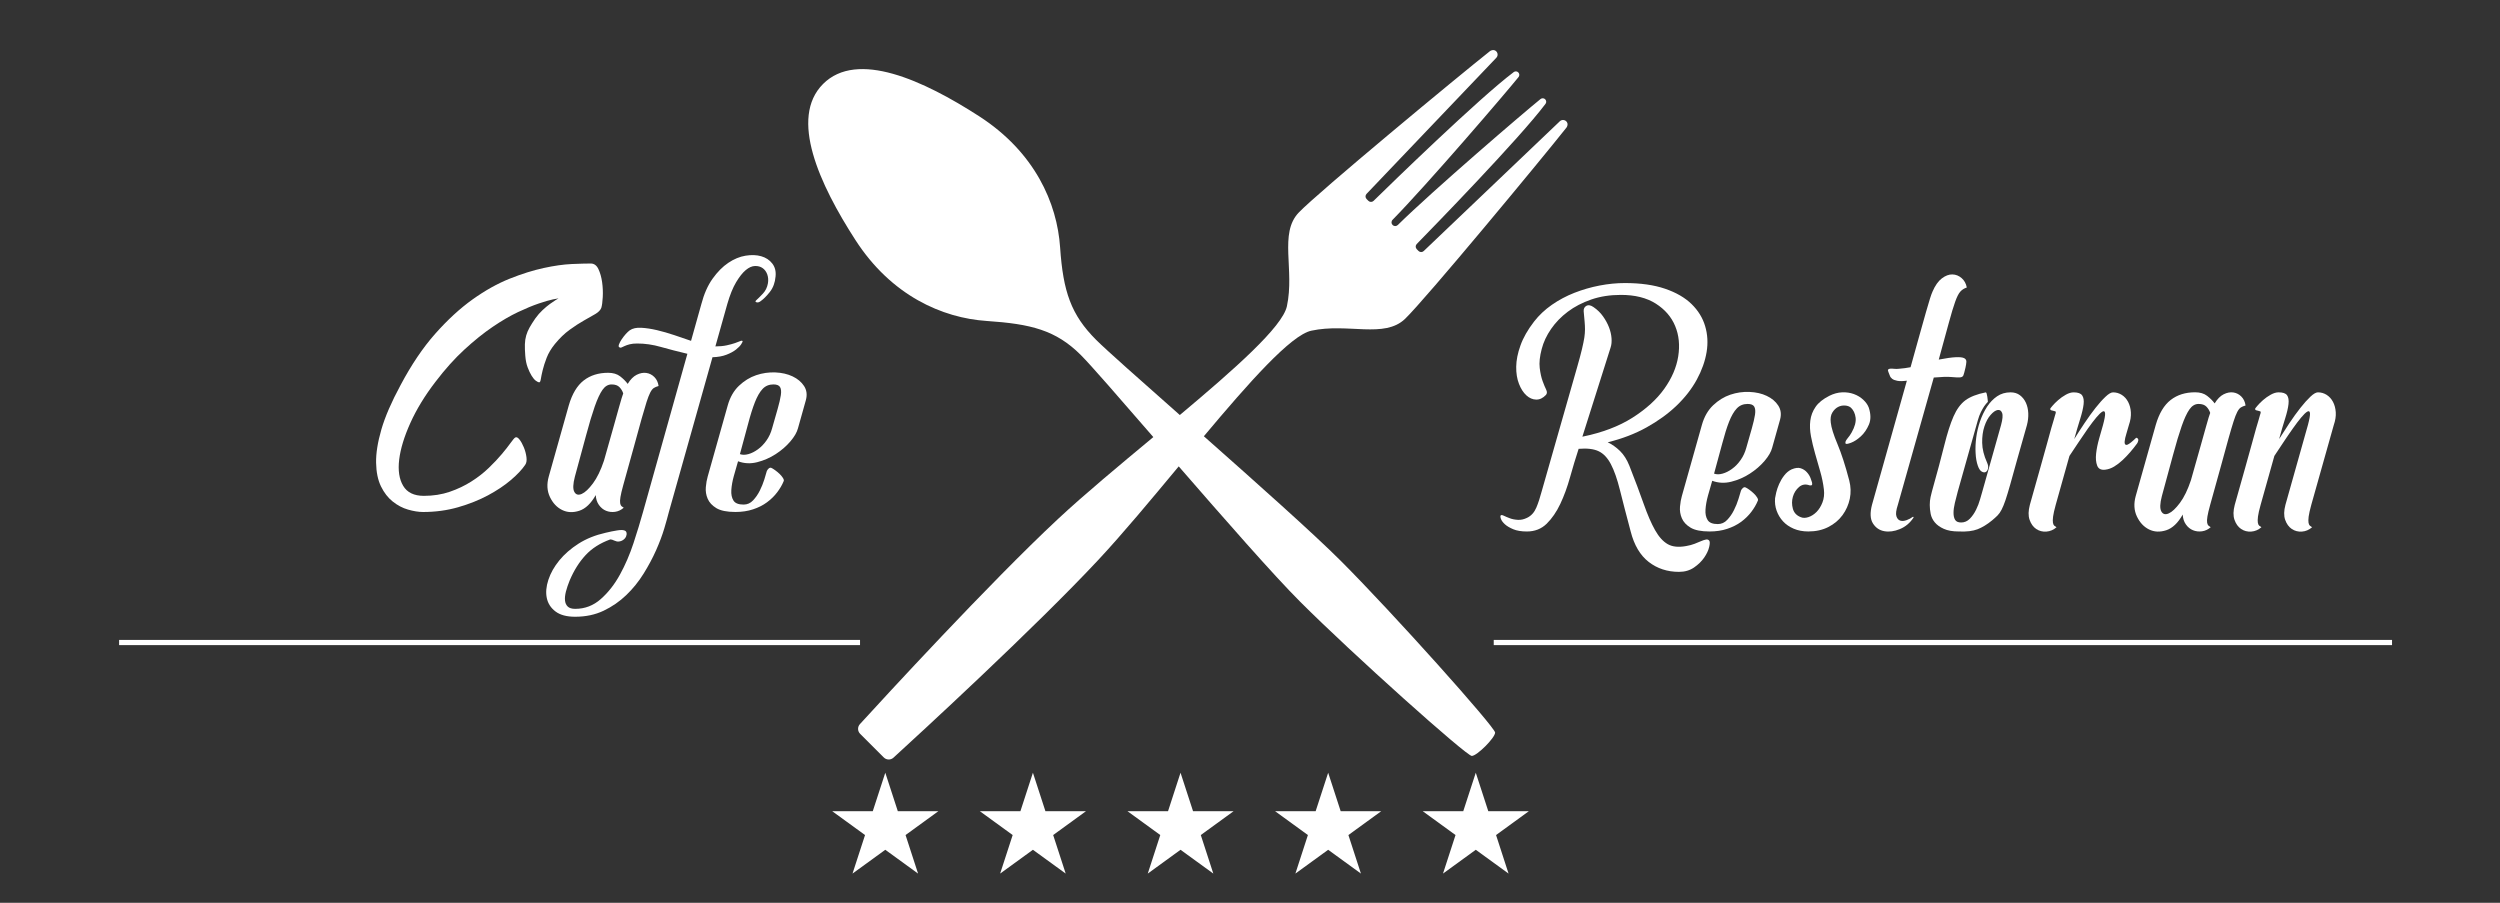 <?xml version="1.0" encoding="utf-8"?>
<!-- Generator: Adobe Illustrator 16.0.0, SVG Export Plug-In . SVG Version: 6.00 Build 0)  -->
<!DOCTYPE svg PUBLIC "-//W3C//DTD SVG 1.1//EN" "http://www.w3.org/Graphics/SVG/1.1/DTD/svg11.dtd">
<svg version="1.1" id="Layer_1" xmlns="http://www.w3.org/2000/svg" xmlns:xlink="http://www.w3.org/1999/xlink" x="0px" y="0px"
	 width="180px" height="65px" viewBox="0 0 180 65" enable-background="new 0 0 180 65" xml:space="preserve">
<rect x="0" y="0" width="180" height="65" fill="#333333" stroke="none"/>
<path fill="#FFFFFF" d="M94.415,23.81c2.624-0.57,5.252,0.583,6.75-0.853c1.462-1.404,9.828-11.503,11.617-13.766
	c0.063-0.077,0.1-0.22,0.073-0.315c-0.069-0.234-0.36-0.317-0.542-0.15l-9.806,9.349c-0.104,0.1-0.27,0.098-0.371-0.003l-0.129-0.13
	c-0.102-0.102-0.104-0.268-0.002-0.373c1.15-1.176,7.394-7.588,9.273-10.094c0.074-0.1,0.063-0.238-0.024-0.326
	c-0.091-0.091-0.234-0.099-0.335-0.019c-1.17,0.943-7.718,6.554-10.279,9.072c-0.104,0.102-0.271,0.101-0.374-0.002
	c-0.102-0.103-0.104-0.269-0.002-0.373c2.518-2.563,8.129-9.11,9.072-10.28c0.08-0.1,0.071-0.244-0.019-0.334
	c-0.088-0.088-0.227-0.099-0.326-0.024c-2.505,1.88-8.919,8.124-10.095,9.274c-0.104,0.101-0.269,0.1-0.372-0.003l-0.129-0.129
	c-0.102-0.102-0.104-0.267-0.004-0.371l9.349-9.805c0.166-0.181,0.085-0.473-0.15-0.541c-0.095-0.029-0.238,0.01-0.316,0.071
	c-2.262,1.79-12.362,10.155-13.764,11.619c-1.438,1.499-0.284,4.125-0.854,6.75c-0.322,1.482-3.771,4.527-7.709,7.828
	c-2.866-2.534-5.292-4.679-6.025-5.411c-1.805-1.805-2.378-3.472-2.594-6.657c-0.215-3.186-1.817-6.854-5.827-9.442
	c-4.008-2.588-8.785-4.782-11.239-2.328c-2.454,2.453-0.26,7.23,2.329,11.238c2.587,4.009,6.257,5.611,9.442,5.827
	c3.185,0.215,4.987,0.653,6.792,2.459c0.718,0.717,2.771,3.084,5.214,5.902c-2.46,2.047-4.948,4.111-6.861,5.895
	c-4.919,4.588-12.601,12.951-14.265,14.773c-0.182,0.199-0.175,0.506,0.016,0.696l1.703,1.703c0.191,0.191,0.498,0.198,0.697,0.016
	c1.821-1.664,10.185-9.346,14.773-14.265c1.747-1.875,3.762-4.298,5.766-6.708c3.279,3.776,6.829,7.83,8.736,9.737
	c3.771,3.773,11.985,11.118,12.366,11.111c0.379-0.008,1.67-1.3,1.679-1.68c0.006-0.38-7.34-8.593-11.111-12.365
	c-1.939-1.94-6.064-5.614-9.86-8.973C89.943,27.517,92.945,24.128,94.415,23.81z"/>
<g>
	<g>
		<path fill="#FFFFFF" d="M42.534,18.973c0.241,0,0.424,0.132,0.551,0.399c0.126,0.266,0.216,0.58,0.267,0.94
			c0.051,0.362,0.066,0.719,0.047,1.075c-0.019,0.354-0.054,0.615-0.105,0.779c-0.063,0.165-0.209,0.314-0.437,0.447
			c-0.228,0.133-0.501,0.289-0.817,0.466c-0.317,0.178-0.659,0.399-1.026,0.666c-0.368,0.266-0.722,0.608-1.064,1.026
			c-0.267,0.33-0.463,0.66-0.59,0.988c-0.127,0.331-0.222,0.625-0.285,0.884c-0.063,0.26-0.108,0.473-0.133,0.637
			s-0.063,0.247-0.114,0.247c-0.063,0-0.146-0.038-0.248-0.114c-0.101-0.076-0.203-0.196-0.304-0.361
			c-0.102-0.165-0.197-0.364-0.285-0.6c-0.089-0.234-0.146-0.516-0.171-0.845c-0.025-0.317-0.035-0.589-0.028-0.818
			c0.006-0.228,0.038-0.44,0.095-0.637c0.057-0.197,0.139-0.389,0.247-0.58c0.107-0.19,0.244-0.405,0.409-0.646
			c0.164-0.228,0.338-0.427,0.522-0.598c0.184-0.172,0.358-0.317,0.523-0.438c0.165-0.12,0.304-0.215,0.418-0.285
			c0.114-0.07,0.184-0.111,0.209-0.124c-0.025,0-0.161,0.025-0.408,0.076c-0.248,0.051-0.586,0.149-1.017,0.295
			c-0.431,0.146-0.929,0.352-1.493,0.618s-1.172,0.621-1.825,1.064c-0.653,0.443-1.331,0.988-2.035,1.635
			c-0.703,0.646-1.396,1.419-2.081,2.319c-0.76,0.988-1.362,1.974-1.806,2.956s-0.712,1.863-0.808,2.641
			c-0.095,0.78,0,1.412,0.286,1.893c0.285,0.482,0.783,0.723,1.492,0.723c0.672,0,1.292-0.098,1.863-0.293
			c0.571-0.197,1.09-0.445,1.559-0.744c0.469-0.297,0.887-0.623,1.254-0.979c0.368-0.354,0.682-0.687,0.941-0.998
			c0.259-0.31,0.469-0.576,0.627-0.798c0.159-0.221,0.269-0.352,0.333-0.389c0.088-0.051,0.19-0.003,0.304,0.143
			c0.114,0.146,0.219,0.332,0.313,0.561c0.095,0.228,0.159,0.463,0.19,0.703c0.032,0.242,0.003,0.426-0.085,0.552
			c-0.228,0.341-0.573,0.71-1.036,1.103c-0.463,0.395-1.015,0.76-1.653,1.104c-0.641,0.342-1.356,0.627-2.148,0.855
			c-0.792,0.227-1.632,0.342-2.519,0.342c-0.33,0-0.69-0.059-1.083-0.172c-0.393-0.113-0.761-0.307-1.103-0.58
			c-0.342-0.271-0.625-0.637-0.847-1.092c-0.222-0.457-0.339-1.024-0.351-1.703c-0.013-0.678,0.114-1.476,0.38-2.395
			c0.266-0.919,0.729-1.986,1.388-3.204c0.773-1.457,1.603-2.687,2.49-3.688c0.887-1.001,1.784-1.825,2.689-2.472
			c0.906-0.646,1.797-1.143,2.671-1.492c0.875-0.349,1.692-0.605,2.453-0.77c0.76-0.165,1.432-0.259,2.015-0.285
			C41.748,18.985,42.204,18.973,42.534,18.973z"/>
		<path fill="#FFFFFF" d="M45.195,27.64c0.19-0.316,0.406-0.535,0.646-0.656c0.24-0.12,0.472-0.164,0.693-0.133
			c0.222,0.032,0.415,0.13,0.58,0.295c0.165,0.166,0.267,0.38,0.304,0.646c-0.139,0.038-0.253,0.086-0.342,0.143
			c-0.089,0.057-0.174,0.165-0.257,0.324c-0.083,0.158-0.17,0.387-0.266,0.684c-0.095,0.298-0.215,0.704-0.36,1.217
			c-0.146,0.513-0.324,1.159-0.533,1.939c-0.209,0.779-0.472,1.727-0.789,2.843c-0.102,0.367-0.168,0.648-0.199,0.846
			c-0.032,0.195-0.038,0.346-0.02,0.445c0.02,0.104,0.051,0.172,0.095,0.211c0.044,0.037,0.098,0.076,0.162,0.113
			c-0.19,0.164-0.399,0.264-0.627,0.295c-0.228,0.031-0.444,0.006-0.646-0.076s-0.374-0.223-0.513-0.418
			c-0.14-0.197-0.216-0.434-0.229-0.713c-0.342,0.607-0.739,0.984-1.188,1.131c-0.451,0.145-0.862,0.127-1.236-0.059
			c-0.374-0.184-0.665-0.494-0.874-0.93c-0.209-0.438-0.238-0.93-0.086-1.474l1.445-5.133c0.241-0.824,0.599-1.419,1.074-1.788
			c0.475-0.367,1.062-0.551,1.759-0.551c0.354,0,0.643,0.086,0.865,0.257C44.875,27.271,45.055,27.451,45.195,27.64z M43.484,33.174
			c0.305-1.079,0.542-1.918,0.713-2.52c0.171-0.602,0.297-1.056,0.38-1.359c0.082-0.304,0.143-0.513,0.181-0.627
			c0.038-0.115,0.076-0.228,0.114-0.342c-0.051-0.165-0.14-0.314-0.267-0.447c-0.126-0.133-0.316-0.2-0.57-0.2
			s-0.473,0.13-0.656,0.39c-0.184,0.26-0.371,0.663-0.561,1.207c-0.19,0.545-0.397,1.233-0.618,2.063
			c-0.222,0.831-0.492,1.822-0.808,2.976c-0.14,0.532-0.152,0.901-0.038,1.103c0.114,0.203,0.291,0.25,0.532,0.143
			c0.241-0.107,0.51-0.361,0.808-0.76C42.993,34.398,43.256,33.857,43.484,33.174z"/>
		<path fill="#FFFFFF" d="M51.307,20.065c0.348-0.488,0.725-0.868,1.131-1.141s0.818-0.444,1.236-0.513s0.795-0.058,1.131,0.038
			c0.335,0.095,0.602,0.27,0.798,0.523c0.197,0.253,0.276,0.563,0.238,0.931c-0.038,0.444-0.173,0.814-0.408,1.112
			c-0.235,0.298-0.459,0.523-0.675,0.675c-0.102,0.076-0.196,0.101-0.285,0.076s-0.102-0.069-0.038-0.133
			c0.139-0.126,0.305-0.292,0.495-0.494c0.19-0.203,0.31-0.45,0.361-0.741c0.038-0.229,0.022-0.441-0.047-0.638
			c-0.07-0.196-0.181-0.348-0.333-0.456c-0.152-0.107-0.336-0.158-0.552-0.152s-0.437,0.104-0.665,0.294s-0.459,0.482-0.694,0.875
			c-0.235,0.394-0.447,0.919-0.637,1.578l-0.855,3.042c0.304,0,0.573-0.025,0.808-0.076c0.234-0.051,0.433-0.104,0.599-0.162
			c0.165-0.057,0.291-0.104,0.38-0.143c0.088-0.038,0.146-0.038,0.171,0c0.012,0.026-0.02,0.099-0.095,0.218
			c-0.076,0.121-0.203,0.25-0.38,0.391c-0.177,0.139-0.406,0.263-0.684,0.37c-0.279,0.109-0.615,0.169-1.008,0.181L48.16,36.861
			c-0.076,0.303-0.187,0.699-0.332,1.188c-0.146,0.488-0.342,1.01-0.589,1.568c-0.248,0.557-0.549,1.121-0.903,1.691
			c-0.355,0.57-0.77,1.084-1.245,1.539c-0.475,0.457-1.017,0.832-1.625,1.123s-1.293,0.436-2.053,0.436
			c-0.608,0-1.08-0.125-1.417-0.379c-0.335-0.254-0.545-0.576-0.627-0.971c-0.083-0.393-0.044-0.83,0.114-1.309
			c0.159-0.484,0.421-0.949,0.789-1.4c0.367-0.447,0.83-0.852,1.388-1.207c0.558-0.354,1.204-0.613,1.939-0.779
			c0.317-0.076,0.596-0.133,0.836-0.17c0.241-0.039,0.412-0.039,0.513,0c0.089,0.025,0.143,0.078,0.161,0.162
			c0.02,0.08,0.01,0.172-0.028,0.266c-0.039,0.096-0.104,0.178-0.199,0.246c-0.096,0.072-0.207,0.113-0.333,0.125
			c-0.089,0.012-0.193-0.01-0.314-0.066c-0.12-0.059-0.218-0.086-0.294-0.086c-0.734,0.266-1.331,0.646-1.786,1.141
			c-0.457,0.494-0.837,1.102-1.142,1.824c-0.113,0.279-0.202,0.541-0.266,0.789c-0.063,0.248-0.085,0.463-0.066,0.646
			s0.085,0.33,0.2,0.438c0.114,0.107,0.292,0.162,0.532,0.162c0.697,0,1.312-0.234,1.844-0.705c0.533-0.469,0.992-1.055,1.378-1.758
			c0.387-0.703,0.713-1.461,0.979-2.271c0.266-0.813,0.494-1.559,0.684-2.242l3.194-11.388c-0.697-0.165-1.334-0.33-1.911-0.494
			c-0.577-0.165-1.144-0.247-1.701-0.247c-0.215,0-0.396,0.019-0.542,0.057s-0.266,0.079-0.361,0.124
			c-0.095,0.044-0.171,0.08-0.229,0.104c-0.057,0.026-0.111,0.019-0.162-0.02c-0.05-0.025-0.057-0.091-0.019-0.199
			c0.038-0.108,0.102-0.229,0.19-0.361c0.089-0.133,0.188-0.26,0.294-0.381c0.108-0.12,0.207-0.212,0.294-0.275
			c0.203-0.14,0.479-0.201,0.828-0.181c0.348,0.019,0.725,0.076,1.13,0.171c0.406,0.096,0.824,0.216,1.255,0.361
			c0.431,0.146,0.831,0.282,1.198,0.409l0.741-2.643C50.688,21.165,50.958,20.553,51.307,20.065z"/>
		<path fill="#FFFFFF" d="M52.399,29.181c0.165-0.583,0.434-1.052,0.808-1.407c0.374-0.355,0.786-0.608,1.235-0.76
			c0.45-0.152,0.909-0.219,1.378-0.2c0.469,0.02,0.883,0.114,1.245,0.285c0.361,0.172,0.637,0.403,0.827,0.694
			c0.19,0.292,0.234,0.628,0.133,1.008l-0.571,2.034c-0.075,0.292-0.26,0.608-0.55,0.95c-0.292,0.342-0.644,0.646-1.056,0.913
			c-0.412,0.266-0.855,0.459-1.331,0.58c-0.475,0.121-0.935,0.099-1.378-0.066c-0.101,0.342-0.203,0.697-0.304,1.063
			c-0.102,0.368-0.161,0.704-0.18,1.009s0.031,0.555,0.152,0.75c0.12,0.197,0.364,0.295,0.731,0.295c0.266,0,0.495-0.1,0.685-0.305
			c0.19-0.203,0.352-0.436,0.485-0.703c0.132-0.266,0.24-0.531,0.323-0.798c0.082-0.267,0.142-0.47,0.18-0.608
			c0.025-0.063,0.07-0.124,0.133-0.182c0.063-0.056,0.126-0.072,0.19-0.047c0.063,0.026,0.152,0.08,0.266,0.162
			c0.114,0.082,0.222,0.171,0.323,0.266c0.101,0.096,0.184,0.194,0.247,0.295c0.063,0.102,0.083,0.178,0.057,0.229
			c-0.114,0.277-0.272,0.551-0.476,0.816c-0.203,0.266-0.447,0.504-0.731,0.713c-0.286,0.211-0.618,0.379-0.998,0.504
			c-0.381,0.127-0.805,0.191-1.273,0.191c-0.609,0-1.065-0.094-1.369-0.275c-0.304-0.184-0.513-0.41-0.627-0.676
			c-0.115-0.266-0.159-0.545-0.134-0.836c0.026-0.292,0.07-0.545,0.134-0.761L52.399,29.181z M55.593,30.834
			c0.152-0.532,0.285-0.998,0.399-1.397c0.114-0.399,0.19-0.729,0.229-0.989c0.038-0.26,0.019-0.453-0.058-0.58
			c-0.076-0.126-0.234-0.19-0.475-0.19c-0.317,0-0.577,0.108-0.779,0.323c-0.203,0.215-0.387,0.533-0.552,0.95
			c-0.165,0.418-0.33,0.941-0.494,1.569s-0.361,1.353-0.589,2.177c0.177,0.063,0.38,0.063,0.608,0
			c0.228-0.063,0.457-0.178,0.684-0.343c0.229-0.165,0.435-0.377,0.618-0.637C55.368,31.459,55.504,31.165,55.593,30.834z"/>
	</g>
	<g>
		<path fill="#FFFFFF" d="M123.054,38.912c0.063,0.063,0.066,0.219,0.008,0.467c-0.057,0.246-0.177,0.502-0.36,0.768
			c-0.185,0.268-0.428,0.504-0.732,0.713c-0.304,0.209-0.664,0.314-1.083,0.314c-0.836,0-1.563-0.238-2.177-0.713
			s-1.049-1.207-1.301-2.195c-0.318-1.191-0.574-2.184-0.771-2.975c-0.197-0.792-0.416-1.418-0.656-1.873
			c-0.24-0.457-0.535-0.767-0.884-0.931c-0.349-0.165-0.827-0.222-1.436-0.171c-0.216,0.66-0.422,1.34-0.618,2.044
			c-0.195,0.701-0.43,1.344-0.702,1.92c-0.273,0.578-0.6,1.051-0.979,1.426c-0.381,0.373-0.856,0.561-1.427,0.561
			c-0.392,0-0.718-0.053-0.978-0.16c-0.26-0.109-0.463-0.229-0.609-0.363c-0.145-0.133-0.24-0.262-0.284-0.389
			c-0.045-0.127-0.048-0.211-0.01-0.248s0.113-0.027,0.228,0.029s0.258,0.117,0.428,0.18c0.171,0.064,0.365,0.102,0.579,0.113
			c0.216,0.014,0.438-0.037,0.666-0.15c0.291-0.141,0.509-0.381,0.656-0.723c0.145-0.342,0.274-0.736,0.39-1.18
			c0.444-1.559,0.826-2.901,1.149-4.029c0.324-1.128,0.6-2.094,0.828-2.899c0.227-0.805,0.417-1.47,0.57-1.996
			c0.151-0.525,0.269-0.963,0.352-1.312c0.082-0.349,0.139-0.627,0.171-0.836c0.031-0.209,0.047-0.406,0.047-0.589
			s-0.01-0.371-0.027-0.561c-0.02-0.19-0.042-0.437-0.067-0.741c-0.013-0.178,0.051-0.307,0.188-0.39
			c0.142-0.083,0.312-0.054,0.515,0.085c0.279,0.19,0.511,0.416,0.693,0.675c0.185,0.26,0.326,0.522,0.429,0.789
			c0.102,0.266,0.162,0.526,0.18,0.779c0.02,0.254-0.002,0.476-0.065,0.666l-2.034,6.425c1.433-0.292,2.635-0.748,3.61-1.369
			c0.977-0.621,1.738-1.312,2.282-2.072c0.544-0.761,0.881-1.54,1.008-2.339c0.126-0.799,0.055-1.527-0.219-2.186
			c-0.272-0.659-0.739-1.197-1.396-1.616c-0.659-0.418-1.496-0.627-2.51-0.627c-0.786,0-1.499,0.111-2.139,0.333
			s-1.201,0.513-1.682,0.875c-0.482,0.361-0.885,0.776-1.208,1.245c-0.323,0.468-0.549,0.951-0.675,1.445
			c-0.141,0.532-0.188,0.985-0.143,1.359s0.114,0.691,0.209,0.95c0.096,0.26,0.181,0.466,0.257,0.618
			c0.075,0.152,0.069,0.279-0.02,0.38c-0.216,0.228-0.45,0.339-0.703,0.333c-0.254-0.006-0.487-0.108-0.703-0.304
			c-0.215-0.196-0.394-0.472-0.532-0.827c-0.14-0.354-0.206-0.767-0.2-1.235c0.006-0.469,0.107-0.979,0.306-1.53
			c0.194-0.552,0.521-1.125,0.979-1.721c0.354-0.456,0.781-0.858,1.282-1.207c0.501-0.348,1.042-0.637,1.625-0.865
			c0.583-0.228,1.186-0.402,1.806-0.522c0.622-0.12,1.23-0.18,1.826-0.18c1.128,0,2.091,0.136,2.89,0.408
			c0.798,0.273,1.436,0.64,1.91,1.103s0.802,0.992,0.978,1.587c0.179,0.596,0.214,1.22,0.106,1.873
			c-0.108,0.652-0.343,1.312-0.703,1.977c-0.362,0.666-0.847,1.29-1.454,1.873c-0.608,0.583-1.329,1.106-2.159,1.568
			c-0.83,0.463-1.765,0.821-2.804,1.075c0.316,0.151,0.611,0.36,0.885,0.626c0.272,0.266,0.498,0.621,0.675,1.064
			c0.418,1.065,0.764,1.984,1.035,2.758c0.272,0.771,0.545,1.4,0.817,1.881c0.272,0.482,0.577,0.818,0.913,1.008
			c0.335,0.191,0.775,0.234,1.321,0.135c0.229-0.039,0.431-0.094,0.608-0.162c0.177-0.072,0.333-0.135,0.465-0.191
			c0.134-0.057,0.248-0.096,0.344-0.113C122.91,38.826,122.99,38.848,123.054,38.912z"/>
		<path fill="#FFFFFF" d="M122.539,30.585c0.165-0.583,0.435-1.052,0.809-1.407c0.374-0.354,0.786-0.608,1.234-0.76
			c0.45-0.152,0.91-0.219,1.38-0.199c0.468,0.019,0.883,0.113,1.244,0.285c0.362,0.171,0.637,0.402,0.827,0.694
			c0.19,0.292,0.234,0.627,0.134,1.008l-0.571,2.034c-0.075,0.291-0.259,0.608-0.551,0.951c-0.292,0.341-0.644,0.646-1.055,0.911
			c-0.412,0.267-0.855,0.461-1.332,0.58c-0.475,0.121-0.935,0.099-1.378-0.065c-0.101,0.341-0.203,0.696-0.304,1.063
			c-0.102,0.369-0.16,0.703-0.18,1.01c-0.021,0.303,0.03,0.553,0.152,0.748c0.119,0.197,0.362,0.295,0.731,0.295
			c0.266,0,0.494-0.1,0.683-0.305c0.192-0.201,0.354-0.436,0.486-0.703c0.133-0.264,0.24-0.531,0.322-0.799
			c0.083-0.264,0.143-0.467,0.183-0.607c0.024-0.063,0.067-0.123,0.132-0.18c0.063-0.057,0.126-0.074,0.189-0.047
			c0.063,0.025,0.152,0.078,0.267,0.16s0.221,0.172,0.322,0.266c0.103,0.096,0.184,0.193,0.248,0.295
			c0.063,0.102,0.083,0.178,0.057,0.229c-0.113,0.279-0.273,0.553-0.476,0.818s-0.445,0.502-0.73,0.713
			c-0.287,0.209-0.619,0.377-1,0.502c-0.379,0.129-0.804,0.191-1.272,0.191c-0.608,0-1.063-0.092-1.368-0.275
			s-0.514-0.41-0.628-0.676s-0.159-0.545-0.134-0.836c0.026-0.291,0.071-0.545,0.134-0.762L122.539,30.585z M125.733,32.24
			c0.151-0.533,0.284-0.999,0.399-1.398c0.113-0.399,0.189-0.728,0.229-0.988c0.037-0.259,0.019-0.453-0.058-0.58
			c-0.076-0.127-0.234-0.19-0.476-0.19c-0.316,0-0.576,0.108-0.778,0.324c-0.204,0.215-0.388,0.532-0.553,0.95
			c-0.165,0.418-0.328,0.94-0.493,1.568c-0.165,0.627-0.362,1.354-0.591,2.176c0.179,0.064,0.381,0.064,0.609,0
			c0.229-0.063,0.456-0.176,0.684-0.342c0.229-0.164,0.435-0.376,0.618-0.637C125.507,32.864,125.645,32.569,125.733,32.24z"/>
		<path fill="#FFFFFF" d="M132.882,31.935c-0.039-0.088,0.005-0.208,0.132-0.361c0.128-0.152,0.229-0.297,0.305-0.437
			c0.228-0.406,0.323-0.76,0.286-1.064c-0.039-0.304-0.153-0.545-0.343-0.723c-0.103-0.088-0.241-0.139-0.419-0.152
			c-0.177-0.012-0.346,0.022-0.504,0.104c-0.159,0.083-0.295,0.215-0.408,0.399c-0.114,0.184-0.152,0.428-0.114,0.731
			c0.038,0.355,0.199,0.872,0.485,1.55c0.285,0.678,0.566,1.548,0.845,2.614c0.115,0.444,0.127,0.88,0.04,1.312
			c-0.091,0.43-0.264,0.824-0.523,1.18c-0.261,0.354-0.6,0.641-1.018,0.855s-0.9,0.322-1.445,0.322
			c-0.394,0-0.744-0.066-1.054-0.199c-0.313-0.135-0.568-0.311-0.771-0.533c-0.203-0.221-0.354-0.475-0.457-0.76
			c-0.102-0.285-0.139-0.586-0.113-0.902c0.012-0.09,0.041-0.229,0.085-0.42c0.046-0.189,0.114-0.391,0.209-0.607
			c0.096-0.216,0.216-0.419,0.362-0.607c0.146-0.191,0.319-0.337,0.523-0.438c0.266-0.113,0.486-0.143,0.664-0.086
			c0.177,0.058,0.326,0.152,0.446,0.286c0.121,0.133,0.208,0.274,0.267,0.427c0.058,0.152,0.092,0.255,0.104,0.305
			c0.024,0.126,0.013,0.196-0.038,0.21c-0.051,0.012-0.103,0.012-0.151,0c-0.279-0.103-0.525-0.061-0.742,0.121
			c-0.216,0.186-0.365,0.42-0.447,0.705c-0.081,0.285-0.081,0.572,0,0.865c0.082,0.291,0.276,0.494,0.58,0.607
			c0.152,0.064,0.333,0.061,0.542-0.008c0.21-0.07,0.403-0.193,0.581-0.371c0.176-0.178,0.319-0.406,0.427-0.686
			s0.144-0.588,0.104-0.932c-0.05-0.43-0.139-0.863-0.266-1.302c-0.127-0.437-0.25-0.866-0.37-1.293
			c-0.121-0.424-0.219-0.836-0.295-1.235c-0.076-0.399-0.092-0.776-0.047-1.13c0.044-0.355,0.17-0.685,0.38-0.989
			c0.208-0.304,0.541-0.57,0.997-0.799c0.305-0.152,0.609-0.234,0.913-0.247c0.304-0.012,0.586,0.029,0.847,0.124
			c0.259,0.095,0.484,0.232,0.674,0.409c0.189,0.178,0.324,0.368,0.399,0.57c0.153,0.469,0.155,0.875,0.01,1.217
			c-0.146,0.342-0.339,0.624-0.579,0.846c-0.242,0.222-0.479,0.378-0.713,0.466C133.036,31.967,132.906,31.986,132.882,31.935z"/>
		<path fill="#FFFFFF" d="M139.59,25.89c0.534-0.102,0.941-0.158,1.228-0.171c0.285-0.012,0.484,0.01,0.599,0.067
			c0.114,0.057,0.168,0.146,0.162,0.266c-0.007,0.121-0.029,0.263-0.067,0.428c-0.064,0.278-0.114,0.462-0.15,0.551
			c-0.04,0.088-0.125,0.136-0.258,0.142c-0.134,0.007-0.338-0.003-0.618-0.028c-0.279-0.025-0.696-0.012-1.254,0.038l-2.586,9.164
			c-0.126,0.379-0.162,0.656-0.104,0.826c0.057,0.172,0.152,0.275,0.285,0.314c0.133,0.037,0.285,0.025,0.456-0.039
			c0.171-0.063,0.313-0.139,0.428-0.229c0.024-0.012,0.045-0.012,0.057,0c0.013,0.014,0.013,0.033,0,0.059
			c-0.253,0.379-0.579,0.652-0.978,0.816c-0.4,0.166-0.774,0.215-1.122,0.152c-0.349-0.063-0.622-0.25-0.818-0.561
			s-0.218-0.758-0.066-1.34l2.51-8.935c-0.292,0.038-0.521,0.041-0.684,0.009c-0.165-0.032-0.29-0.079-0.372-0.143
			c-0.083-0.063-0.14-0.139-0.17-0.228c-0.032-0.089-0.066-0.178-0.105-0.267c-0.038-0.089-0.042-0.148-0.011-0.18
			c0.032-0.032,0.084-0.051,0.153-0.057c0.07-0.006,0.158-0.003,0.268,0.01c0.106,0.012,0.218,0.012,0.331,0
			c0.317-0.025,0.602-0.063,0.856-0.114c0.266-0.95,0.486-1.746,0.665-2.386c0.177-0.64,0.326-1.168,0.447-1.587
			c0.12-0.418,0.215-0.738,0.284-0.959c0.07-0.222,0.13-0.39,0.181-0.504c0.19-0.443,0.415-0.763,0.675-0.96
			c0.26-0.196,0.513-0.291,0.761-0.285c0.247,0.007,0.469,0.095,0.665,0.266s0.32,0.396,0.371,0.675
			c-0.19,0.063-0.346,0.162-0.465,0.295c-0.122,0.133-0.246,0.377-0.372,0.732c-0.127,0.354-0.279,0.858-0.456,1.511
			C140.136,23.891,139.896,24.774,139.59,25.89z"/>
		<path fill="#FFFFFF" d="M145.94,30.604c-0.293,1.014-0.532,1.866-0.724,2.556c-0.189,0.691-0.35,1.272-0.484,1.74
			c-0.133,0.469-0.247,0.842-0.341,1.121c-0.096,0.281-0.188,0.504-0.277,0.676c-0.088,0.17-0.186,0.311-0.293,0.418
			c-0.108,0.107-0.238,0.225-0.39,0.352c-0.355,0.293-0.704,0.504-1.047,0.639c-0.342,0.131-0.791,0.186-1.349,0.16
			c-0.444,0-0.805-0.063-1.084-0.191c-0.279-0.125-0.494-0.281-0.646-0.465c-0.153-0.184-0.251-0.387-0.296-0.607
			c-0.044-0.223-0.066-0.438-0.066-0.646s0.019-0.4,0.058-0.57c0.037-0.172,0.068-0.303,0.095-0.391
			c0.381-1.355,0.677-2.468,0.893-3.335c0.216-0.869,0.438-1.562,0.666-2.082c0.228-0.519,0.513-0.906,0.855-1.16
			c0.343-0.253,0.83-0.443,1.464-0.57c0.025,0,0.048,0.032,0.067,0.095c0.019,0.063,0.034,0.14,0.047,0.228
			c0.012,0.089,0.021,0.168,0.029,0.237c0.006,0.07,0.009,0.111,0.009,0.124c-0.089,0.089-0.178,0.196-0.267,0.323
			c-0.076,0.114-0.154,0.254-0.237,0.418c-0.083,0.165-0.155,0.361-0.219,0.589l-1.445,5.132c-0.076,0.279-0.145,0.553-0.208,0.818
			s-0.096,0.502-0.096,0.713c0,0.209,0.038,0.377,0.114,0.502c0.077,0.127,0.221,0.191,0.438,0.191c0.239,0,0.449-0.092,0.627-0.275
			s0.326-0.4,0.446-0.646c0.121-0.248,0.216-0.494,0.285-0.742c0.069-0.246,0.123-0.434,0.162-0.561l1.35-4.79
			c0.113-0.418,0.14-0.709,0.076-0.875s-0.171-0.234-0.322-0.209c-0.152,0.025-0.322,0.143-0.504,0.352
			c-0.186,0.209-0.334,0.485-0.447,0.827c-0.115,0.342-0.169,0.735-0.162,1.179c0.007,0.444,0.123,0.919,0.352,1.425
			c0.076,0.166,0.099,0.313,0.067,0.439c-0.032,0.125-0.09,0.207-0.172,0.246c-0.083,0.037-0.177,0.025-0.285-0.039
			c-0.108-0.063-0.199-0.201-0.275-0.418c-0.088-0.252-0.144-0.556-0.16-0.912c-0.02-0.354-0.005-0.729,0.046-1.122
			c0.051-0.392,0.143-0.783,0.275-1.169c0.134-0.386,0.302-0.734,0.504-1.046c0.203-0.31,0.444-0.56,0.722-0.75
			c0.279-0.19,0.604-0.285,0.972-0.285c0.265,0,0.489,0.069,0.674,0.209c0.184,0.139,0.327,0.32,0.429,0.542
			c0.1,0.222,0.158,0.473,0.17,0.751C146.047,30.028,146.016,30.313,145.94,30.604z"/>
		<path fill="#FFFFFF" d="M153.867,31.536c0.076,0.038,0.105,0.102,0.086,0.191c-0.02,0.088-0.047,0.158-0.086,0.208
			c-0.139,0.19-0.297,0.39-0.475,0.599c-0.178,0.209-0.365,0.405-0.562,0.589c-0.195,0.184-0.399,0.34-0.607,0.467
			c-0.21,0.126-0.422,0.201-0.637,0.227c-0.305,0.039-0.502-0.06-0.59-0.294c-0.089-0.233-0.113-0.522-0.076-0.865
			c0.038-0.342,0.111-0.704,0.219-1.083c0.107-0.38,0.199-0.703,0.276-0.969c0.113-0.418,0.163-0.7,0.151-0.846
			c-0.012-0.145-0.076-0.187-0.19-0.124c-0.113,0.064-0.263,0.207-0.446,0.428s-0.384,0.484-0.6,0.789
			c-0.214,0.304-0.439,0.633-0.674,0.989c-0.235,0.354-0.454,0.684-0.657,0.987l-0.987,3.518c-0.102,0.367-0.164,0.648-0.19,0.846
			c-0.025,0.195-0.028,0.344-0.01,0.447c0.02,0.102,0.051,0.17,0.095,0.209c0.045,0.037,0.099,0.076,0.162,0.113
			c-0.216,0.189-0.459,0.295-0.732,0.314c-0.272,0.02-0.516-0.045-0.731-0.189c-0.215-0.146-0.373-0.365-0.475-0.658
			c-0.103-0.291-0.095-0.65,0.019-1.082c0.291-1.039,0.538-1.917,0.741-2.634c0.204-0.715,0.367-1.308,0.496-1.777
			c0.126-0.469,0.228-0.837,0.303-1.102c0.076-0.267,0.137-0.469,0.181-0.609c0.045-0.139,0.072-0.24,0.086-0.304
			c0.013-0.063,0.031-0.126,0.057-0.19c0.013-0.063,0-0.102-0.038-0.114s-0.082-0.025-0.134-0.038
			c-0.051-0.013-0.101-0.025-0.151-0.038c-0.051-0.013-0.075-0.05-0.075-0.113c0-0.013,0.052-0.083,0.161-0.209
			c0.106-0.127,0.243-0.263,0.409-0.409c0.163-0.146,0.348-0.275,0.55-0.389c0.203-0.114,0.392-0.171,0.57-0.171
			c0.305,0,0.508,0.073,0.609,0.219c0.101,0.146,0.136,0.358,0.104,0.637c-0.032,0.279-0.113,0.63-0.246,1.055
			c-0.134,0.425-0.275,0.909-0.428,1.454c0.228-0.368,0.474-0.751,0.741-1.15c0.266-0.399,0.529-0.763,0.789-1.093
			c0.261-0.33,0.5-0.599,0.723-0.808c0.22-0.209,0.401-0.314,0.541-0.314c0.229,0,0.437,0.061,0.628,0.181
			c0.189,0.12,0.342,0.288,0.456,0.504c0.113,0.215,0.182,0.465,0.199,0.751c0.018,0.285-0.028,0.592-0.143,0.922
			c-0.051,0.19-0.112,0.396-0.18,0.618c-0.071,0.222-0.112,0.409-0.125,0.561c-0.013,0.152,0.025,0.234,0.114,0.247
			s0.266-0.101,0.533-0.342c0.063-0.051,0.109-0.096,0.142-0.134C153.794,31.517,153.829,31.511,153.867,31.536z"/>
		<path fill="#FFFFFF" d="M159.456,29.045c0.19-0.316,0.406-0.535,0.646-0.656c0.242-0.12,0.473-0.165,0.695-0.133
			c0.22,0.032,0.415,0.13,0.578,0.294c0.166,0.165,0.268,0.38,0.305,0.646c-0.139,0.038-0.253,0.085-0.341,0.142
			c-0.09,0.057-0.175,0.165-0.258,0.324c-0.083,0.158-0.171,0.387-0.266,0.684c-0.095,0.298-0.216,0.704-0.36,1.217
			c-0.146,0.513-0.323,1.159-0.532,1.939c-0.21,0.779-0.473,1.727-0.789,2.842c-0.103,0.367-0.168,0.648-0.2,0.846
			c-0.032,0.195-0.038,0.344-0.02,0.447c0.02,0.102,0.052,0.17,0.096,0.209c0.044,0.037,0.098,0.076,0.161,0.113
			c-0.19,0.166-0.399,0.264-0.627,0.295s-0.444,0.006-0.646-0.076s-0.375-0.221-0.513-0.418c-0.14-0.195-0.216-0.434-0.229-0.713
			c-0.342,0.607-0.739,0.984-1.188,1.131c-0.45,0.146-0.861,0.127-1.236-0.057c-0.373-0.184-0.665-0.494-0.874-0.932
			c-0.209-0.436-0.236-0.93-0.086-1.475l1.446-5.131c0.24-0.824,0.598-1.419,1.073-1.787c0.475-0.368,1.062-0.551,1.758-0.551
			c0.354,0,0.645,0.085,0.865,0.257C159.136,28.675,159.317,28.855,159.456,29.045z M157.746,34.577
			c0.303-1.077,0.54-1.917,0.712-2.518c0.172-0.602,0.299-1.056,0.381-1.36c0.082-0.304,0.142-0.513,0.18-0.627
			c0.038-0.114,0.076-0.228,0.115-0.342c-0.052-0.165-0.141-0.313-0.268-0.447c-0.127-0.132-0.316-0.199-0.569-0.199
			c-0.254,0-0.473,0.13-0.656,0.39c-0.184,0.26-0.371,0.663-0.561,1.208c-0.189,0.544-0.396,1.233-0.619,2.063
			c-0.22,0.829-0.49,1.821-0.807,2.974c-0.14,0.533-0.152,0.9-0.038,1.104c0.114,0.205,0.291,0.25,0.531,0.143
			c0.241-0.105,0.511-0.361,0.809-0.76C157.255,35.805,157.518,35.262,157.746,34.577z"/>
		<path fill="#FFFFFF" d="M166.413,36.346c-0.101,0.367-0.163,0.648-0.19,0.846c-0.024,0.195-0.027,0.344-0.009,0.447
			c0.02,0.102,0.051,0.17,0.095,0.209c0.045,0.037,0.099,0.076,0.162,0.113c-0.216,0.189-0.46,0.295-0.732,0.314
			s-0.516-0.045-0.731-0.189c-0.215-0.146-0.374-0.365-0.476-0.658c-0.102-0.291-0.095-0.65,0.02-1.082l1.617-5.741
			c0.112-0.418,0.162-0.7,0.15-0.846c-0.013-0.145-0.076-0.187-0.19-0.124c-0.113,0.064-0.263,0.207-0.446,0.428
			c-0.185,0.222-0.383,0.484-0.598,0.789c-0.217,0.304-0.44,0.633-0.676,0.989c-0.234,0.354-0.454,0.684-0.655,0.987l-0.988,3.518
			c-0.103,0.367-0.166,0.648-0.191,0.846c-0.025,0.195-0.027,0.344-0.009,0.447c0.019,0.102,0.05,0.17,0.095,0.209
			c0.044,0.037,0.098,0.076,0.162,0.113c-0.218,0.189-0.46,0.295-0.732,0.314c-0.273,0.02-0.517-0.045-0.731-0.189
			c-0.216-0.146-0.374-0.365-0.476-0.658c-0.102-0.291-0.095-0.65,0.019-1.082c0.292-1.039,0.538-1.917,0.742-2.634
			c0.203-0.715,0.367-1.308,0.494-1.777c0.126-0.469,0.229-0.837,0.304-1.102c0.076-0.267,0.137-0.469,0.181-0.609
			c0.044-0.139,0.073-0.24,0.085-0.304c0.014-0.063,0.032-0.126,0.059-0.19c0.012-0.063,0-0.102-0.039-0.114
			c-0.038-0.013-0.082-0.025-0.133-0.038c-0.052-0.013-0.102-0.025-0.152-0.038c-0.051-0.013-0.075-0.05-0.075-0.113
			c0-0.013,0.054-0.083,0.162-0.209c0.106-0.127,0.242-0.263,0.407-0.409c0.165-0.146,0.349-0.275,0.552-0.389
			c0.203-0.114,0.393-0.171,0.57-0.171c0.305,0,0.507,0.069,0.608,0.209c0.1,0.139,0.136,0.351,0.104,0.637
			c-0.031,0.285-0.114,0.637-0.247,1.055c-0.134,0.418-0.276,0.907-0.429,1.464c0.229-0.368,0.477-0.751,0.742-1.15
			c0.265-0.399,0.529-0.763,0.789-1.093s0.501-0.599,0.722-0.808c0.222-0.209,0.402-0.314,0.543-0.314
			c0.228,0,0.436,0.061,0.627,0.181c0.188,0.12,0.342,0.288,0.456,0.504c0.114,0.215,0.181,0.465,0.2,0.751
			c0.019,0.285-0.03,0.592-0.144,0.922L166.413,36.346z"/>
	</g>
</g>
<g>
	<g>
		<rect x="8.576" y="46.074" fill="#FFFFFF" width="53.346" height="0.374"/>
	</g>
</g>
<g>
	<g>
		<rect x="107.549" y="46.074" fill="#FFFFFF" width="64.677" height="0.374"/>
	</g>
</g>
<g>
	<polygon fill="#FFFFFF" points="63.741,55.636 64.643,58.408 67.56,58.408 65.2,60.123 66.101,62.898 63.741,61.184 61.381,62.898 
		62.283,60.123 59.922,58.408 62.839,58.408 	"/>
	<polygon fill="#FFFFFF" points="74.37,55.636 75.271,58.408 78.188,58.408 75.828,60.123 76.73,62.898 74.37,61.184 72.01,62.898 
		72.912,60.123 70.551,58.408 73.469,58.408 	"/>
	<polygon fill="#FFFFFF" points="84.998,55.636 85.9,58.408 88.817,58.408 86.457,60.123 87.359,62.898 84.998,61.184 
		82.639,62.898 83.54,60.123 81.18,58.408 84.098,58.408 	"/>
	<polygon fill="#FFFFFF" points="95.628,55.636 96.529,58.408 99.446,58.408 97.085,60.123 97.987,62.898 95.628,61.184 
		93.268,62.898 94.169,60.123 91.809,58.408 94.726,58.408 	"/>
	<polygon fill="#FFFFFF" points="106.256,55.636 107.157,58.408 110.074,58.408 107.716,60.123 108.616,62.898 106.256,61.184 
		103.896,62.898 104.798,60.123 102.438,58.408 105.354,58.408 	"/>
</g>
</svg>
